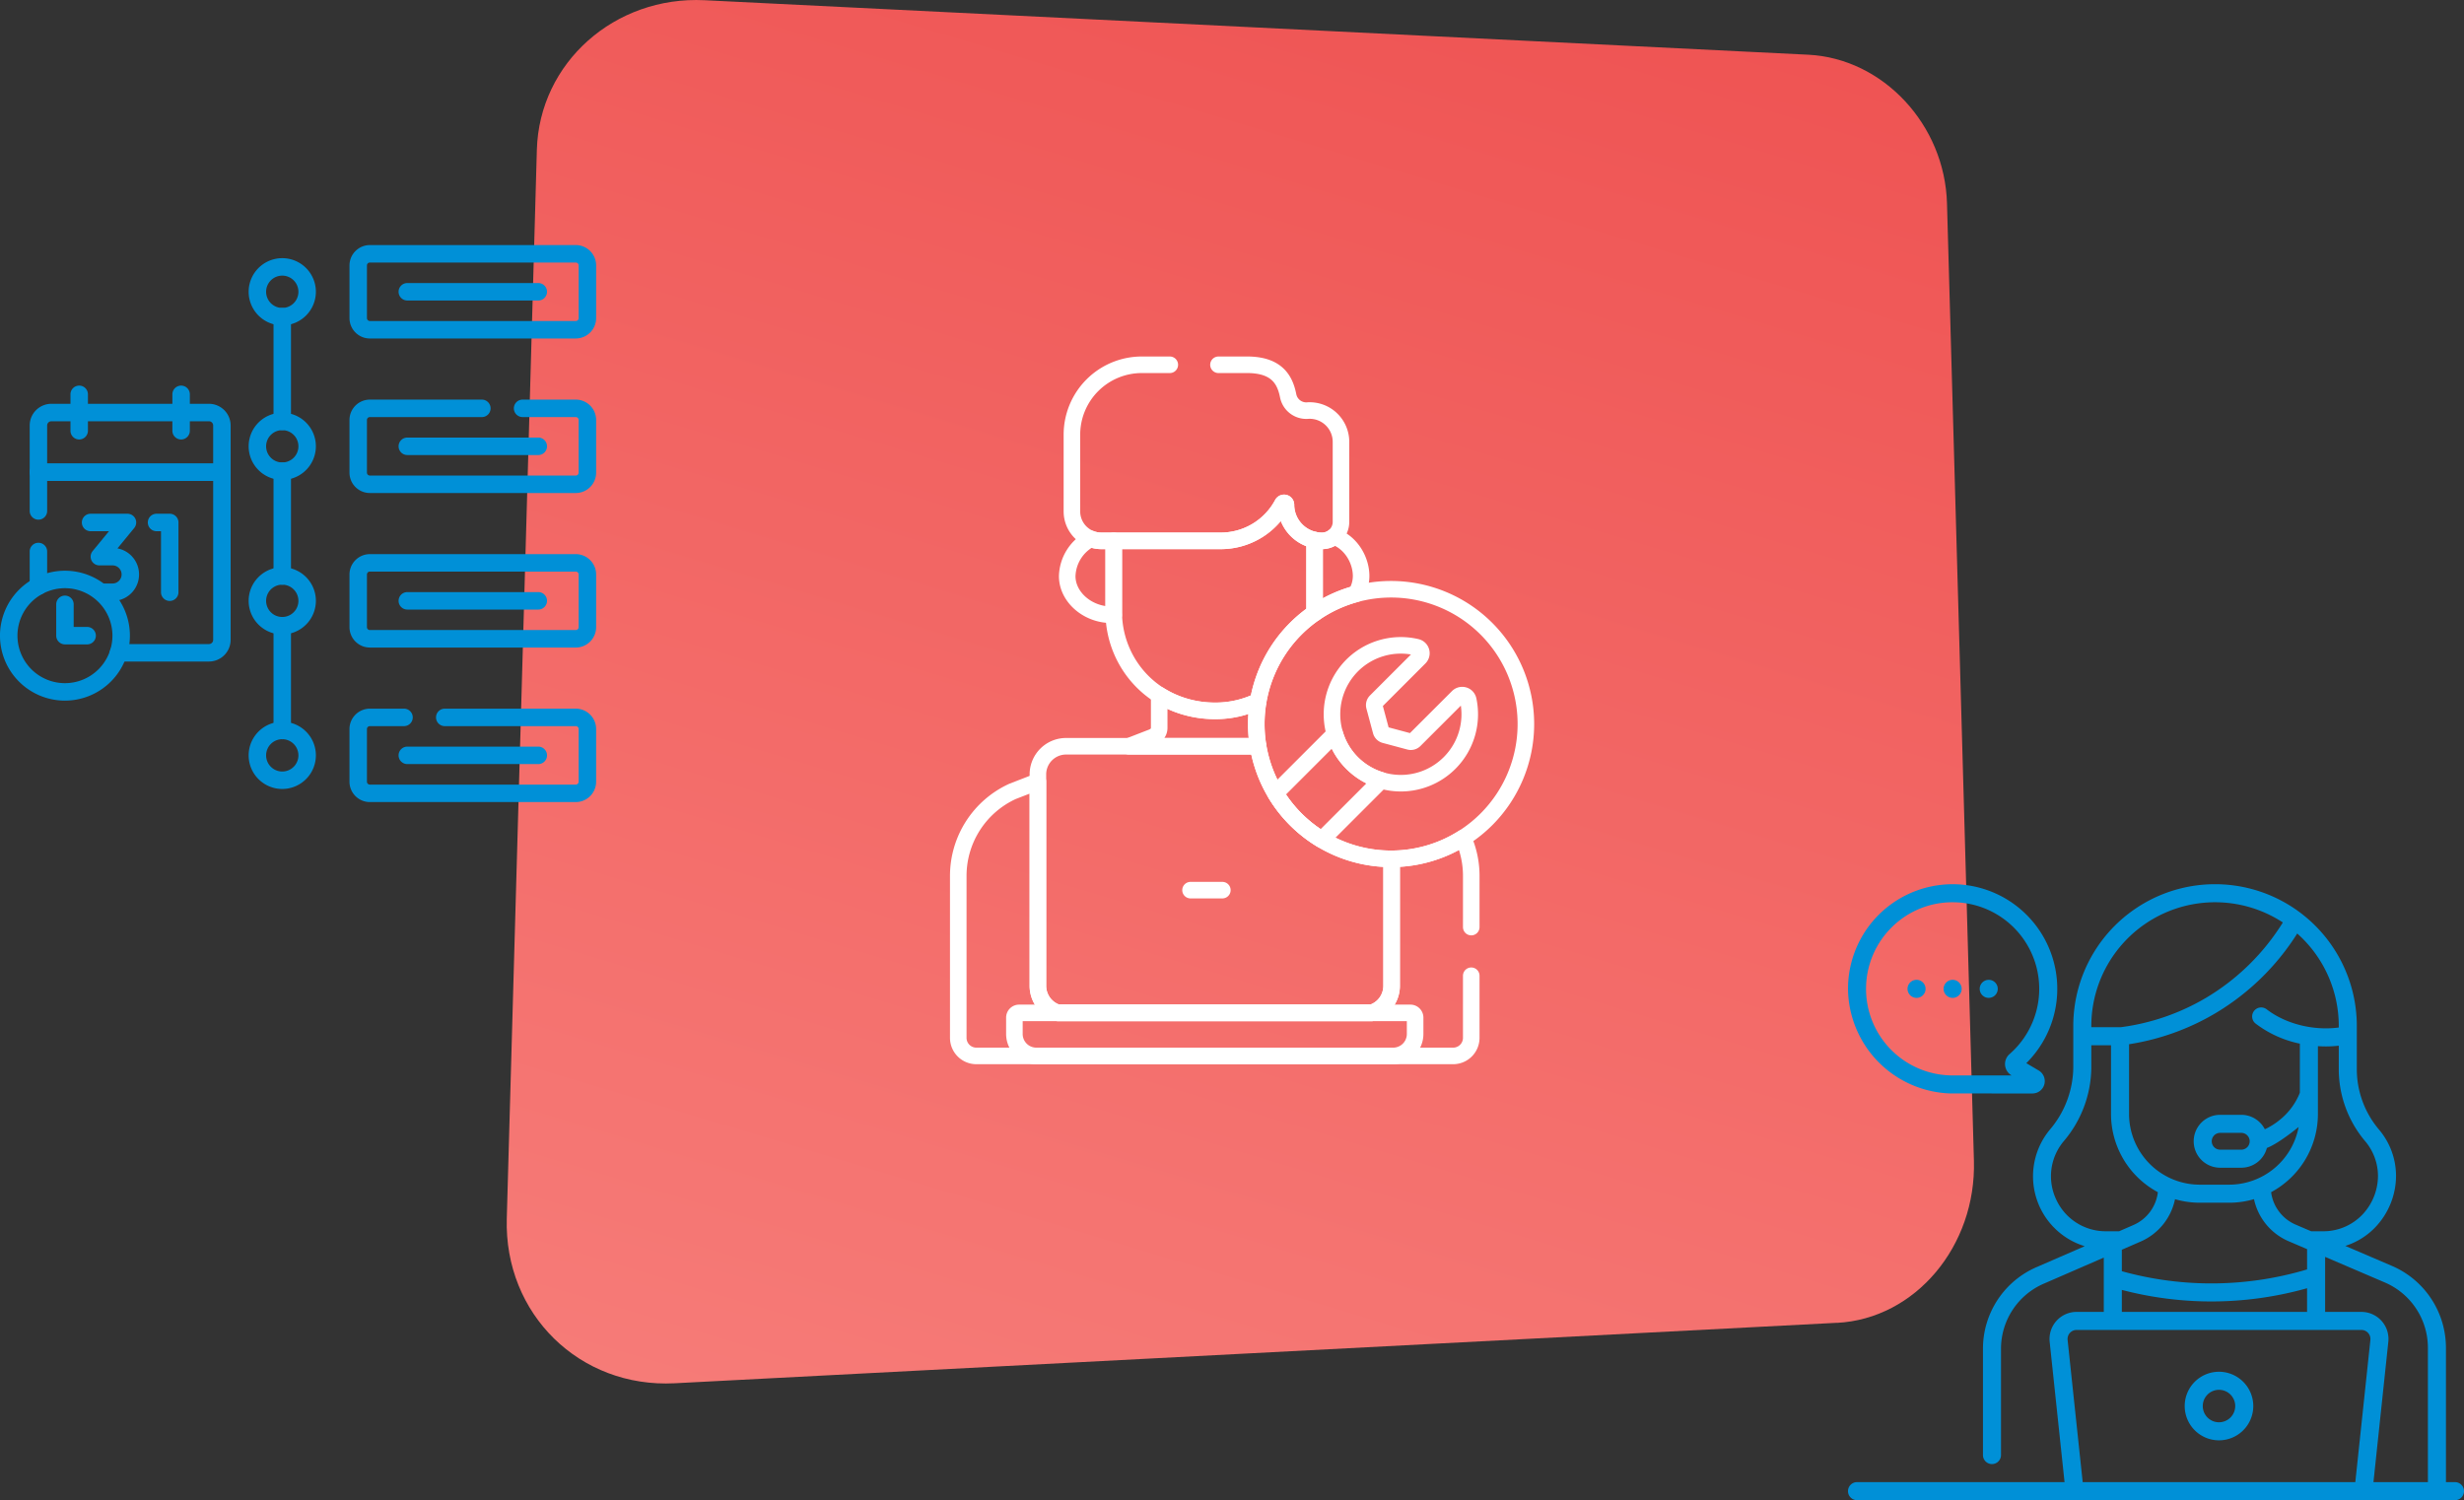 <svg id="illustration-delegation" xmlns="http://www.w3.org/2000/svg" xmlns:xlink="http://www.w3.org/1999/xlink" width="744" height="453" viewBox="0 0 744 453">
  <rect x="0" y="0" width="744" height="453" fill="#333333" stroke="none"/>
  <defs>
    <linearGradient id="linear-gradient" x1="0.143" y1="1.646" x2="1.217" y2="-1.77" gradientUnits="objectBoundingBox">
      <stop offset="0" stop-color="#fa908b"/>
      <stop offset="1" stop-color="#e31519"/>
    </linearGradient>
    <clipPath id="clip-path">
      <rect id="Rectangle_1721" data-name="Rectangle 1721" width="180" height="168.196" fill="none"/>
    </clipPath>
    <clipPath id="clip-path-2">
      <rect id="Rectangle_1723" data-name="Rectangle 1723" width="186" height="186" fill="none"/>
    </clipPath>
    <clipPath id="clip-path-3">
      <path id="path1410" d="M0-682.665H215v215H0Z" transform="translate(0 682.665)" fill="#fff"/>
    </clipPath>
  </defs>
  <path id="Tracé_2191" data-name="Tracé 2191" d="M744.592,983.083l-350.933,18.258c-28.655,1.491-51.522-20.853-50.709-49.721L352.031,628.9c.736-26.371,23.564-46.527,50.651-45.19l333.236,16.457c22.6,1.123,41.241,21.143,41.9,44.881l8.132,289.091c.716,25.751-17.658,47.727-41.338,48.966Z" transform="translate(-189.929 -583.644)" fill="url(#linear-gradient)"/>
  <g id="Groupe_2070" data-name="Groupe 2070" transform="translate(0 74)">
    <g id="Groupe_2069" data-name="Groupe 2069" transform="translate(0 0)" clip-path="url(#clip-path)">
      <path id="Tracé_2361" data-name="Tracé 2361" d="M120.485,12.736H80.941a2.637,2.637,0,0,1,0-5.275h39.544a2.637,2.637,0,0,1,0,5.275" transform="translate(42.049 4.006)" fill="#0090d7"/>
      <path id="Tracé_2362" data-name="Tracé 2362" d="M120.485,43.095H80.941a2.637,2.637,0,0,1,0-5.275h39.544a2.637,2.637,0,0,1,0,5.275" transform="translate(42.049 20.309)" fill="#0090d7"/>
      <path id="Tracé_2363" data-name="Tracé 2363" d="M120.485,73.455H80.941a2.637,2.637,0,0,1,0-5.275h39.544a2.637,2.637,0,0,1,0,5.275" transform="translate(42.049 36.612)" fill="#0090d7"/>
      <path id="Tracé_2364" data-name="Tracé 2364" d="M136.98,28.211H74.809a6.159,6.159,0,0,1-6.151-6.153V6.154A6.159,6.159,0,0,1,74.809,0H136.98a6.16,6.16,0,0,1,6.153,6.154v15.9a6.16,6.16,0,0,1-6.153,6.153M74.809,5.275a.881.881,0,0,0-.879.879v15.9a.88.88,0,0,0,.879.878H136.98a.88.88,0,0,0,.879-.878V6.154a.881.881,0,0,0-.879-.879Z" transform="translate(36.869 0)" fill="#0090d7"/>
      <path id="Tracé_2365" data-name="Tracé 2365" d="M136.979,58.57H74.808a6.159,6.159,0,0,1-6.151-6.154v-15.9a6.157,6.157,0,0,1,6.151-6.151h33.871a2.637,2.637,0,0,1,0,5.273H74.808a.878.878,0,0,0-.878.878v15.9a.879.879,0,0,0,.878.879h62.171a.88.88,0,0,0,.879-.879v-15.9a.88.88,0,0,0-.879-.878h-16a2.637,2.637,0,1,1,0-5.273h16a6.158,6.158,0,0,1,6.153,6.151v15.9a6.159,6.159,0,0,1-6.153,6.154" transform="translate(36.868 16.303)" fill="#0090d7"/>
      <path id="Tracé_2366" data-name="Tracé 2366" d="M136.98,88.929H74.809a6.159,6.159,0,0,1-6.151-6.153v-15.9a6.159,6.159,0,0,1,6.151-6.153H136.98a6.16,6.16,0,0,1,6.153,6.153v15.9a6.16,6.16,0,0,1-6.153,6.153M74.809,65.994a.88.88,0,0,0-.879.878v15.9a.88.88,0,0,0,.879.878H136.98a.88.88,0,0,0,.879-.878v-15.9a.88.88,0,0,0-.879-.878Z" transform="translate(36.869 32.605)" fill="#0090d7"/>
      <path id="Tracé_2367" data-name="Tracé 2367" d="M136.979,119.288H74.808a6.159,6.159,0,0,1-6.151-6.153v-15.9a6.159,6.159,0,0,1,6.151-6.153H85.124a2.637,2.637,0,0,1,0,5.275H74.808a.878.878,0,0,0-.878.878v15.9a.878.878,0,0,0,.878.878h62.171a.88.88,0,0,0,.879-.878v-15.9a.88.88,0,0,0-.879-.878H97.429a2.637,2.637,0,0,1,0-5.275h39.55a6.159,6.159,0,0,1,6.153,6.153v15.9a6.159,6.159,0,0,1-6.153,6.153" transform="translate(36.868 48.908)" fill="#0090d7"/>
      <path id="Tracé_2368" data-name="Tracé 2368" d="M120.485,103.814H80.941a2.637,2.637,0,0,1,0-5.275h39.544a2.637,2.637,0,0,1,0,5.275" transform="translate(42.049 52.914)" fill="#0090d7"/>
      <path id="Tracé_2369" data-name="Tracé 2369" d="M56.371,49.261a2.638,2.638,0,0,1-2.636-2.637V14.987a2.636,2.636,0,1,1,5.272,0V46.623a2.638,2.638,0,0,1-2.636,2.637" transform="translate(28.855 6.632)" fill="#0090d7"/>
      <path id="Tracé_2370" data-name="Tracé 2370" d="M59,22.874a10.15,10.15,0,1,1,10.15-10.15A10.163,10.163,0,0,1,59,22.874M59,7.848a4.876,4.876,0,1,0,4.877,4.875A4.881,4.881,0,0,0,59,7.848" transform="translate(26.23 1.382)" fill="#0090d7"/>
      <path id="Tracé_2371" data-name="Tracé 2371" d="M59,53.234a10.15,10.15,0,1,1,10.15-10.15A10.163,10.163,0,0,1,59,53.234m0-15.026a4.876,4.876,0,1,0,4.877,4.875A4.881,4.881,0,0,0,59,38.208" transform="translate(26.23 17.685)" fill="#0090d7"/>
      <path id="Tracé_2372" data-name="Tracé 2372" d="M59,83.593a10.15,10.15,0,1,1,10.15-10.15A10.163,10.163,0,0,1,59,83.593m0-15.026a4.876,4.876,0,1,0,4.877,4.875A4.881,4.881,0,0,0,59,68.567" transform="translate(26.23 33.987)" fill="#0090d7"/>
      <path id="Tracé_2373" data-name="Tracé 2373" d="M59,113.952a10.151,10.151,0,1,1,10.15-10.15A10.163,10.163,0,0,1,59,113.952m0-15.027a4.877,4.877,0,1,0,4.877,4.877A4.882,4.882,0,0,0,59,98.925" transform="translate(26.23 50.289)" fill="#0090d7"/>
      <path id="Tracé_2374" data-name="Tracé 2374" d="M59.963,102.714H32.65a2.637,2.637,0,0,1,0-5.275H59.963a1.273,1.273,0,0,0,1.273-1.271V48.19H11.106v9a2.637,2.637,0,1,1-5.273,0V45.554A2.637,2.637,0,0,1,8.47,42.917h55.4a2.637,2.637,0,0,1,2.637,2.637V96.168a6.553,6.553,0,0,1-6.546,6.546" transform="translate(3.132 23.046)" fill="#0090d7"/>
      <path id="Tracé_2375" data-name="Tracé 2375" d="M8.469,74.209a2.638,2.638,0,0,1-2.636-2.637V61.127a2.636,2.636,0,1,1,5.272,0V71.571a2.638,2.638,0,0,1-2.636,2.637" transform="translate(3.132 31.409)" fill="#0090d7"/>
      <path id="Tracé_2376" data-name="Tracé 2376" d="M25.349,79.121H22.3a2.637,2.637,0,0,1,0-5.275h3.048a2.733,2.733,0,0,0,0-5.466H21.371a2.637,2.637,0,0,1-2.038-4.311l4.938-6.008H18.718a2.637,2.637,0,0,1,0-5.275H29.852A2.637,2.637,0,0,1,31.888,57.1l-5.052,6.148a8.008,8.008,0,0,1-1.488,15.876" transform="translate(8.636 28.346)" fill="#0090d7"/>
      <path id="Tracé_2377" data-name="Tracé 2377" d="M35.657,79.121a2.638,2.638,0,0,1-2.636-2.637V58.061H31.675a2.637,2.637,0,0,1,0-5.275h3.982a2.638,2.638,0,0,1,2.636,2.637v21.06a2.638,2.638,0,0,1-2.636,2.637" transform="translate(15.594 28.346)" fill="#0090d7"/>
      <path id="Tracé_2378" data-name="Tracé 2378" d="M63.873,54.489H8.47a2.638,2.638,0,0,1-2.637-2.637V37.733a6.553,6.553,0,0,1,6.546-6.546H59.963a6.553,6.553,0,0,1,6.546,6.546V51.852a2.638,2.638,0,0,1-2.636,2.637M11.106,49.214H61.235V37.733a1.273,1.273,0,0,0-1.273-1.273H12.379a1.274,1.274,0,0,0-1.273,1.273Z" transform="translate(3.132 16.747)" fill="#0090d7"/>
      <path id="Tracé_2379" data-name="Tracé 2379" d="M36.5,43.879a2.638,2.638,0,0,1-2.636-2.637V30.248a2.636,2.636,0,1,1,5.272,0V41.241A2.638,2.638,0,0,1,36.5,43.879" transform="translate(18.187 14.827)" fill="#0090d7"/>
      <path id="Tracé_2380" data-name="Tracé 2380" d="M16.48,43.879a2.638,2.638,0,0,1-2.636-2.637V30.248a2.636,2.636,0,1,1,5.272,0V41.241a2.638,2.638,0,0,1-2.636,2.637" transform="translate(7.434 14.827)" fill="#0090d7"/>
      <path id="Tracé_2381" data-name="Tracé 2381" d="M19.612,103.207A19.614,19.614,0,1,1,39.224,83.594a19.635,19.635,0,0,1-19.612,19.614m0-33.952A14.339,14.339,0,1,0,33.951,83.594,14.356,14.356,0,0,0,19.612,69.255" transform="translate(0 34.357)" fill="#0090d7"/>
      <path id="Tracé_2382" data-name="Tracé 2382" d="M20.375,83.6H13.681a2.638,2.638,0,0,1-2.636-2.637V71.505a2.636,2.636,0,1,1,5.272,0V78.33h4.058a2.637,2.637,0,0,1,0,5.275" transform="translate(5.931 36.981)" fill="#0090d7"/>
      <path id="Tracé_2383" data-name="Tracé 2383" d="M56.371,79.62a2.638,2.638,0,0,1-2.636-2.637V45.346a2.636,2.636,0,1,1,5.272,0V76.982a2.638,2.638,0,0,1-2.636,2.637" transform="translate(28.855 22.934)" fill="#0090d7"/>
      <path id="Tracé_2384" data-name="Tracé 2384" d="M56.371,109.977a2.638,2.638,0,0,1-2.636-2.637V75.705a2.636,2.636,0,1,1,5.272,0V107.34a2.638,2.638,0,0,1-2.636,2.637" transform="translate(28.855 39.237)" fill="#0090d7"/>
    </g>
  </g>
  <g id="Groupe_2073" data-name="Groupe 2073" transform="translate(558 267)">
    <g id="Groupe_2072" data-name="Groupe 2072" clip-path="url(#clip-path-2)">
      <path id="Tracé_2388" data-name="Tracé 2388" d="M42.494,34.321A2.725,2.725,0,1,0,39.769,31.6a2.726,2.726,0,0,0,2.725,2.725m-21.8,0A2.725,2.725,0,1,0,17.972,31.6,2.724,2.724,0,0,0,20.7,34.321m10.9,0A2.725,2.725,0,1,0,28.87,31.6,2.726,2.726,0,0,0,31.6,34.321M31,63.184h.051l24.634.007a3.729,3.729,0,0,0,1.9-6.938l-3.746-2.216A31.595,31.595,0,1,0,0,31.6,31.934,31.934,0,0,0,31,63.184M13.241,12.974a25.96,25.96,0,0,1,18.74-7.522A26.145,26.145,0,0,1,48.778,51.3a3.978,3.978,0,0,0,.588,6.422l.028.016-18.319,0A26.145,26.145,0,0,1,13.241,12.974ZM183.275,180.552H180.55V139.976a26.929,26.929,0,0,0-16.033-24.6l-14.359-6.156a21.5,21.5,0,0,0,9.219-5.8,22.571,22.571,0,0,0,6.1-15.315,21.677,21.677,0,0,0-5.219-14.1,28.215,28.215,0,0,1-6.622-18.146V42.806a42.807,42.807,0,0,0-85.614,0v12.63a29.448,29.448,0,0,1-7.077,18.691,22.066,22.066,0,0,0,10.534,35.18l-14.259,6.2A26.844,26.844,0,0,0,40.75,140.3v32.074a2.724,2.724,0,1,0,5.448,0V140.3A21.418,21.418,0,0,1,59.36,120.519l17.874-7.773v16.4H69.022a8.174,8.174,0,0,0-8.128,9.035l4.492,42.369H2.725a2.724,2.724,0,1,0,0,5.448h180.55a2.724,2.724,0,1,0,0-5.448ZM156.087,77.516A16.294,16.294,0,0,1,160.025,88.1a17.064,17.064,0,0,1-4.615,11.579A16.311,16.311,0,0,1,143.4,104.8h-3.55l-4.664-2a12.434,12.434,0,0,1-7.431-9.8,26.819,26.819,0,0,0,14.134-23.61V48.9c.8.054,1.6.084,2.388.084a34.995,34.995,0,0,0,3.911-.221v7.1A33.662,33.662,0,0,0,156.087,77.516Zm-44.6,43.013a100.981,100.981,0,0,1-28.805-3.666v-6.487l.788-.342.019-.009,4.861-2.113a17.888,17.888,0,0,0,10.393-12.8,26.713,26.713,0,0,0,7.47,1.067h8.877a26.7,26.7,0,0,0,7.5-1.076,17.889,17.889,0,0,0,10.449,12.7l5.189,2.223.009,0,.384.165v6.131A101.185,101.185,0,0,1,111.488,120.53ZM138.617,122v7.145H82.682v-6.64a106.56,106.56,0,0,0,27.033,3.487q.932,0,1.867-.016A106.564,106.564,0,0,0,138.617,122m9.568-78.732c-7.5,1.012-15.964-1-21.794-5.513a2.725,2.725,0,0,0-3.337,4.308,32.945,32.945,0,0,0,13.383,6.08V62.977a19.925,19.925,0,0,1-6.054,8.177,20.94,20.94,0,0,1-4.518,2.841,7.993,7.993,0,0,0-7.11-4.359H112.37a7.987,7.987,0,1,0,0,15.975h6.385a8,8,0,0,0,7.726-5.968c3.645-1.388,9.588-6.343,9.59-6.345a21.378,21.378,0,0,1-20.979,17.431h-8.879A21.371,21.371,0,0,1,84.865,69.383V48.321A73.053,73.053,0,0,0,110.879,39a73.987,73.987,0,0,0,24.764-24.112A37.339,37.339,0,0,1,148.186,43.27ZM121.291,77.63a2.541,2.541,0,0,1-2.537,2.532H112.37a2.538,2.538,0,1,1,0-5.076h6.384a2.541,2.541,0,0,1,2.537,2.53ZM73.47,42.806a37.371,37.371,0,0,1,57.835-31.255,68.6,68.6,0,0,1-23.2,22.757,67.731,67.731,0,0,1-25.791,8.879H73.47ZM62.886,95.257a16.439,16.439,0,0,1,2.248-17.644A34.808,34.808,0,0,0,73.47,55.437v-6.8h5.947V69.383A26.817,26.817,0,0,0,93.567,93a12.442,12.442,0,0,1-7.389,9.916L81.851,104.8H77.9A16.446,16.446,0,0,1,62.886,95.257Zm94.848,42.352-4.552,42.943H70.864l-4.552-42.943a2.725,2.725,0,0,1,2.709-3.011h86a2.725,2.725,0,0,1,2.709,3.011ZM175.1,180.552h-16.44l4.49-42.369a8.174,8.174,0,0,0-8.128-9.035H144.066V112.534l18.274,7.831A21.471,21.471,0,0,1,175.1,139.976Zm-63.079-33.331a10.353,10.353,0,1,0,10.353,10.353,10.365,10.365,0,0,0-10.353-10.353m0,15.257a4.9,4.9,0,1,1,4.9-4.9,4.91,4.91,0,0,1-4.9,4.9" fill="#0090d7"/>
    </g>
  </g>
  <g id="g1406" transform="translate(267.543 107)">
    <g id="g1408" clip-path="url(#clip-path-3)">
      <g id="g1414" transform="translate(38.754 198.861)">
        <path id="path1416" d="M-260.111,0H-378.276a1.424,1.424,0,0,0-1.417,1.431V6.351a6.627,6.627,0,0,0,6.575,6.639h107.849a6.626,6.626,0,0,0,6.574-6.639V1.431A1.424,1.424,0,0,0-260.111,0Z" transform="translate(379.692)" fill="none" stroke="#fff" stroke-linecap="round" stroke-linejoin="round" stroke-miterlimit="10" stroke-width="5"/>
      </g>
      <g id="g1418" transform="translate(54.698 55.71)">
        <path id="path1420" d="M-30.555-47.957V-69.395h-3.736A8.853,8.853,0,0,1-37.507-70,13.093,13.093,0,0,0-44.6-58.74c0,6.6,6.7,12.052,14.068,11.634C-30.543-47.389-30.555-47.672-30.555-47.957Z" transform="translate(44.603 70.004)" fill="none" stroke="#fff" stroke-linecap="round" stroke-linejoin="round" stroke-miterlimit="10" stroke-width="5"/>
      </g>
      <g id="g1422" transform="translate(111.791 70.933)">
        <path id="path1424" d="M-151.136-151.135a40.7,40.7,0,0,1-57.561,0,40.7,40.7,0,0,1,0-57.56,40.7,40.7,0,0,1,57.561,0A40.7,40.7,0,0,1-151.136-151.135Z" transform="translate(220.618 220.617)" fill="none" stroke="#fff" stroke-linecap="round" stroke-linejoin="round" stroke-miterlimit="10" stroke-width="5"/>
      </g>
      <g id="g1426" transform="translate(45.852 118.346)">
        <path id="path1428" d="M-231.963-73.934a40.71,40.71,0,0,1-40.147-33.99h-58.007a8.5,8.5,0,0,0-8.486,8.486v63.894a8.548,8.548,0,0,0,6.085,8.135h94.632a8.549,8.549,0,0,0,6.085-8.135V-73.936Z" transform="translate(338.603 107.924)" fill="none" stroke="#fff" stroke-linecap="round" stroke-linejoin="round" stroke-miterlimit="10" stroke-width="5"/>
      </g>
      <g id="g1430" transform="translate(73.338 102.856)">
        <path id="path1432" d="M-83.644-19.093A40.956,40.956,0,0,1-83.057-26a29.687,29.687,0,0,1-12.874,2.923,31.4,31.4,0,0,1-17.029-4.794V-18c0,2.32-2.069,2.878-2.951,3.22l-6.185,2.4H-83.09A40.964,40.964,0,0,1-83.644-19.093Z" transform="translate(122.097 27.871)" fill="none" stroke="#fff" stroke-linecap="round" stroke-linejoin="round" stroke-miterlimit="10" stroke-width="5"/>
      </g>
      <g id="g1434" transform="translate(129.387 55.023)">
        <path id="path1436" d="M-27.183-37.651a10.208,10.208,0,0,0,1.56-5.358c0-5.134-3.323-10.346-8.183-11.951a5.681,5.681,0,0,1-3.612,1.3A10.743,10.743,0,0,1-39.67-53.9v21.679c0,.123-.006.246-.01.368A40.525,40.525,0,0,1-27.183-37.651Z" transform="translate(39.68 54.96)" fill="none" stroke="#fff" stroke-linecap="round" stroke-linejoin="round" stroke-miterlimit="10" stroke-width="5"/>
      </g>
      <g id="g1438" transform="translate(68.745 44.851)">
        <path id="path1440" d="M-131.908-72.377c0-.123.009-.245.009-.368V-94.42a10.943,10.943,0,0,1-8.649-10.664.563.563,0,0,0-1.058-.27,21.1,21.1,0,0,1-18.623,11.172H-192.55v21.438c0,15.623,12.242,29.893,30.758,29.893a29.713,29.713,0,0,0,12.873-2.918A40.707,40.707,0,0,1-131.908-72.377Z" transform="translate(192.55 105.651)" fill="none" stroke="#fff" stroke-linecap="round" stroke-linejoin="round" stroke-miterlimit="10" stroke-width="5"/>
      </g>
      <g id="g1442" transform="translate(91.935 161.791)">
        <path id="path1444" d="M0,0H9.614" fill="none" stroke="#fff" stroke-linecap="round" stroke-linejoin="round" stroke-miterlimit="10" stroke-width="5"/>
      </g>
      <g id="g1446" transform="translate(134.653 87.877)">
        <path id="path1448" d="M-89.494-35.9a1.866,1.866,0,0,0-3.146-.937L-105.7-23.783a1.6,1.6,0,0,1-1.544.414l-7.455-2a1.6,1.6,0,0,1-1.13-1.13l-2-7.455a1.6,1.6,0,0,1,.414-1.543l13.226-13.226a1.869,1.869,0,0,0-.922-3.141,20.8,20.8,0,0,0-20.078,6.19,20.888,20.888,0,0,0,.036,28.19,20.812,20.812,0,0,0,30.011.6A20.785,20.785,0,0,0-89.494-35.9Z" transform="translate(130.636 52.408)" fill="none" stroke="#fff" stroke-linecap="round" stroke-linejoin="round" stroke-miterlimit="10" stroke-width="5"/>
      </g>
      <g id="g1450" transform="translate(117.572 114.621)">
        <path id="path1452" d="M-49.095-17.8a20.558,20.558,0,0,1-4.633-8.183L-71.665-8.045a40.8,40.8,0,0,0,6.14,7.857,40.775,40.775,0,0,0,7.857,6.14l17.923-17.924A20.735,20.735,0,0,1-49.095-17.8Z" transform="translate(71.665 25.981)" fill="none" stroke="#fff" stroke-linecap="round" stroke-linejoin="round" stroke-miterlimit="10" stroke-width="5"/>
      </g>
      <g id="g1454" transform="translate(56.12 3.149)">
        <path id="path1456" d="M-64.29,0h-8.445A21.112,21.112,0,0,0-93.846,21.112v23.17a8.889,8.889,0,0,0,8.889,8.889H-48.9A21.1,21.1,0,0,0-30.277,42a.563.563,0,0,1,1.058.27,10.933,10.933,0,0,0,10.9,10.9A5.731,5.731,0,0,0-12.6,47.456V23.278a9.469,9.469,0,0,0-9.909-9.456,5.578,5.578,0,0,1-6.027-4.388C-29.464,4.7-31.808,0-40.965,0h-8.628" transform="translate(93.846)" fill="none" stroke="#fff" stroke-linecap="round" stroke-linejoin="round" stroke-miterlimit="10" stroke-width="5"/>
      </g>
      <g id="g1458" transform="translate(21.806 129.001)">
        <path id="path1460" d="M-336.924-95.589V-111.14a27.88,27.88,0,0,0-2.449-11.361,40.506,40.506,0,0,1-21.6,6.3V-77.81a8.549,8.549,0,0,1-6.085,8.136h-94.632a8.549,8.549,0,0,1-6.085-8.136v-61.724l-7.653,2.967a28.071,28.071,0,0,0-16.393,25.428v48.993a5.463,5.463,0,0,0,5.463,5.463h143.968a5.463,5.463,0,0,0,5.463-5.463V-80.892" transform="translate(491.819 139.534)" fill="none" stroke="#fff" stroke-linecap="round" stroke-linejoin="round" stroke-miterlimit="10" stroke-width="5"/>
      </g>
    </g>
  </g>
</svg>
